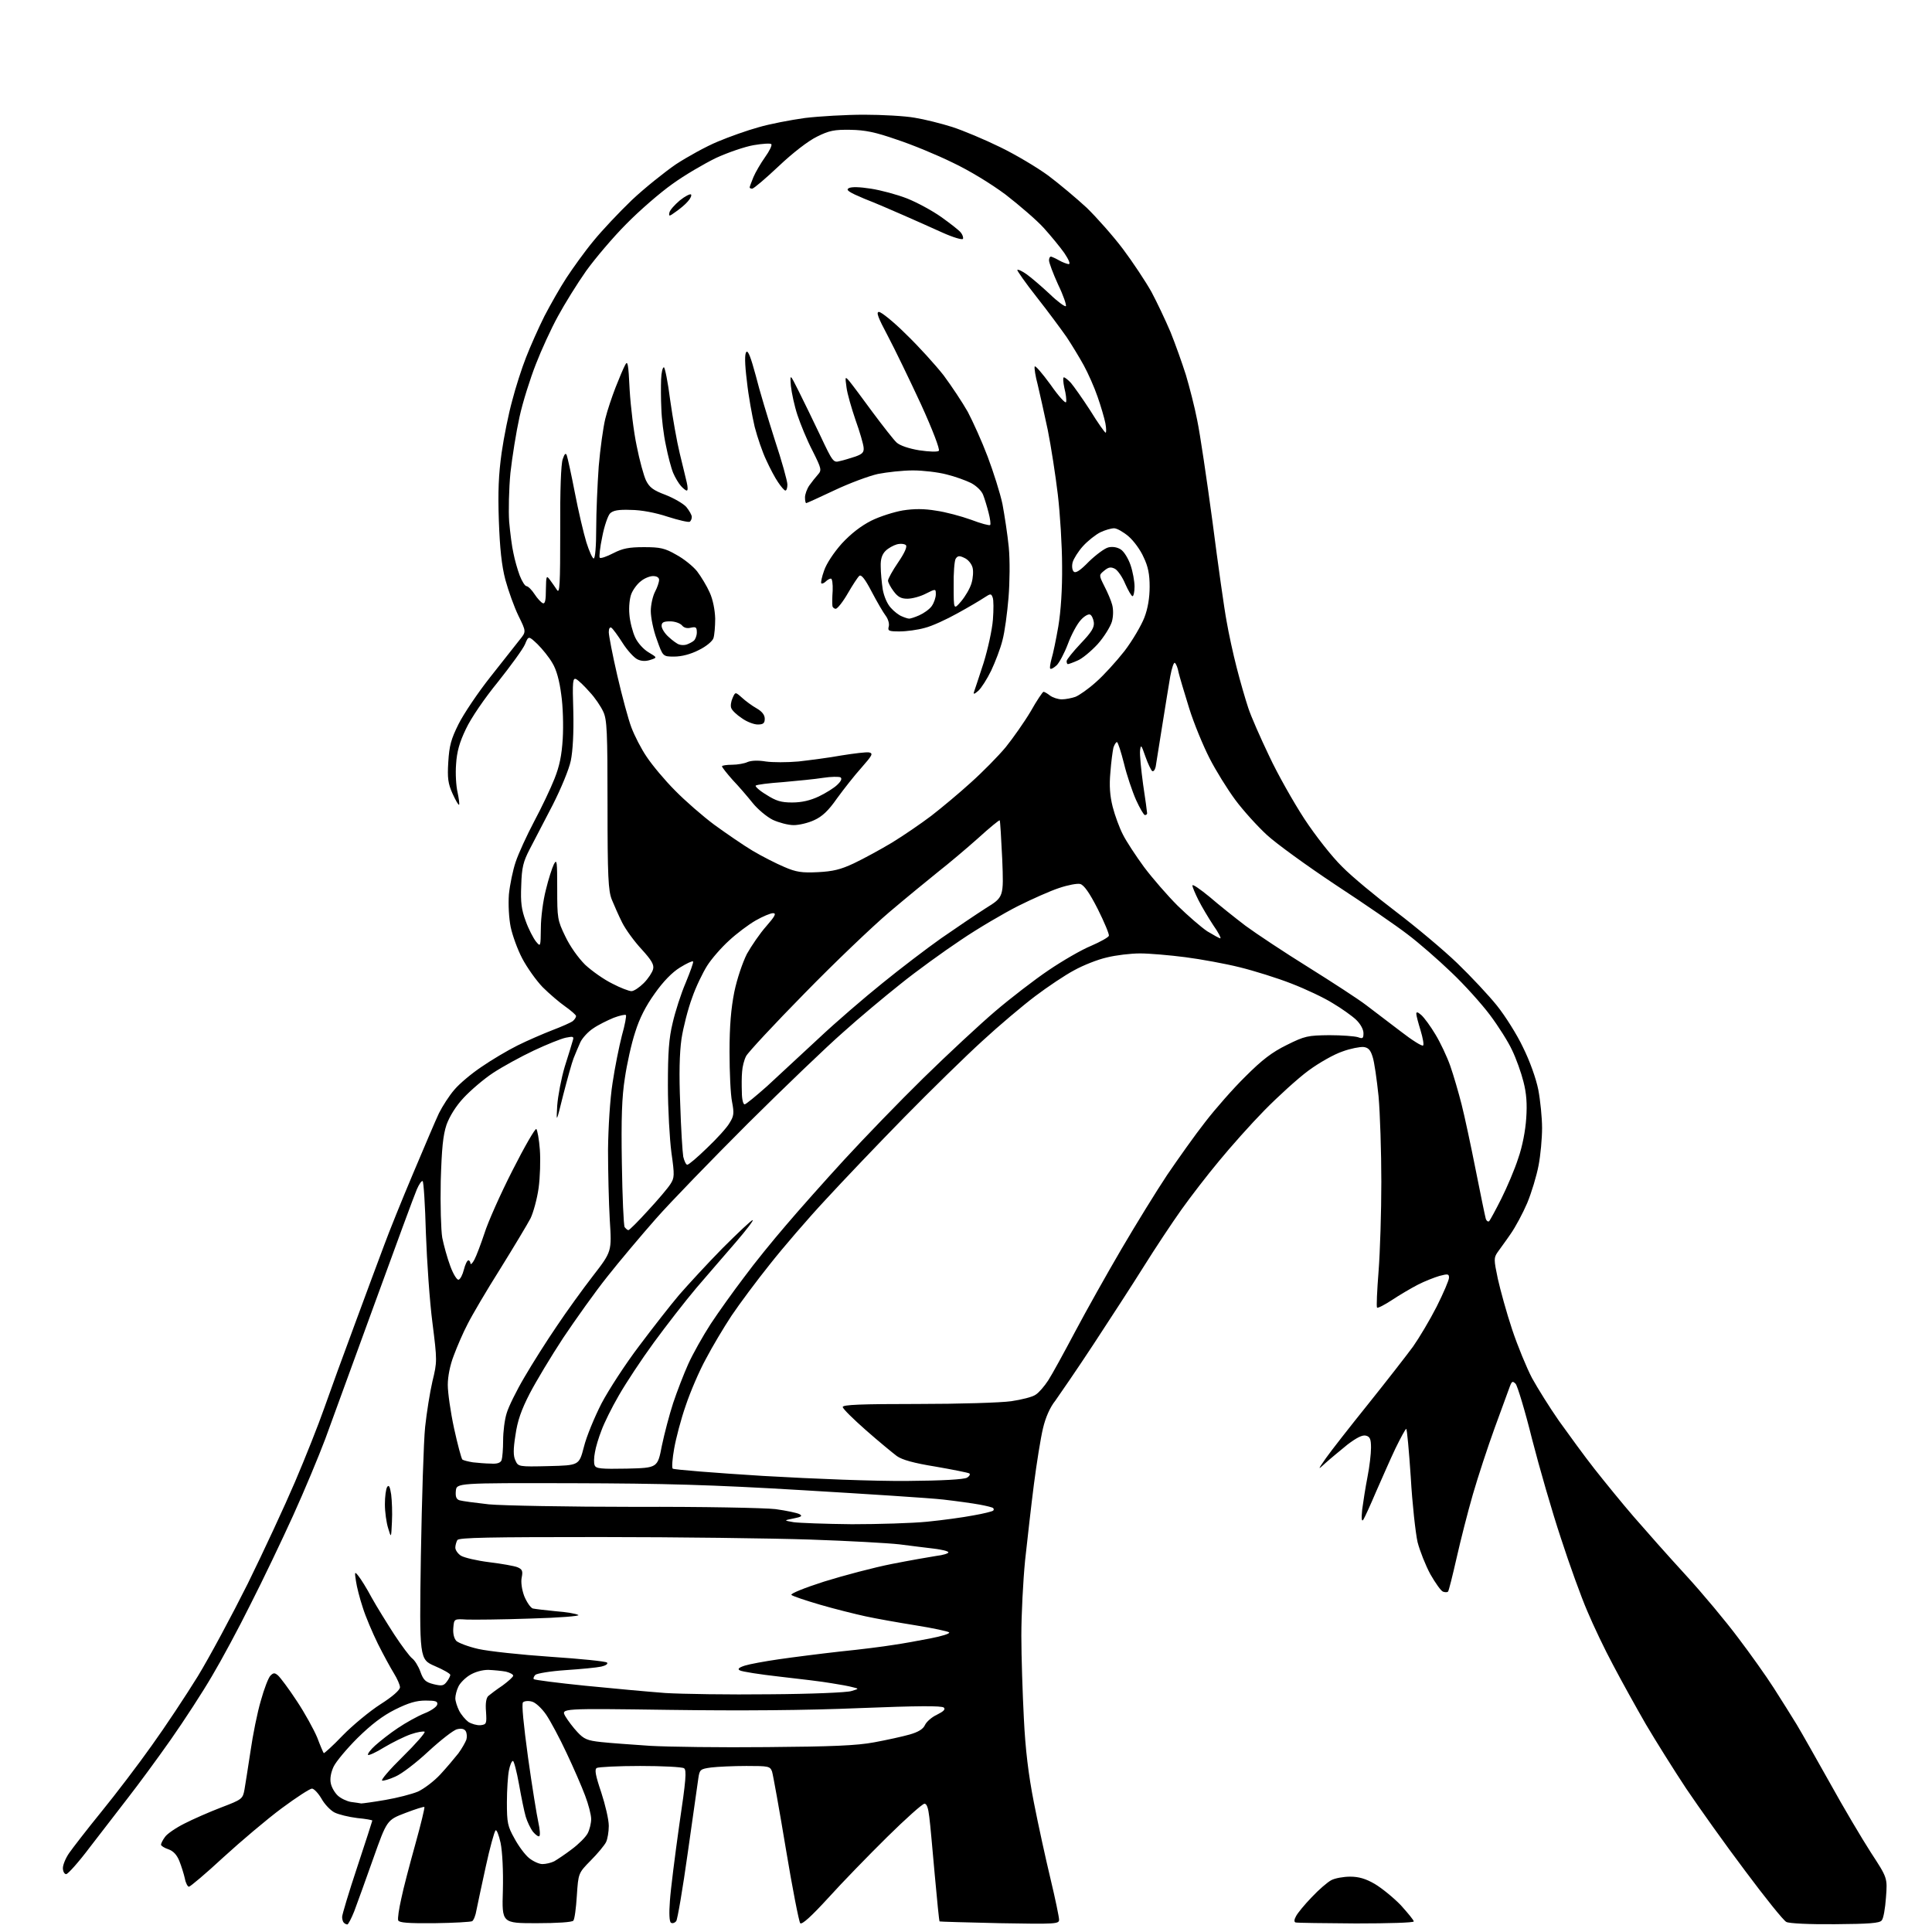 <?xml version="1.0" encoding="UTF-8" standalone="no"?>
<svg 
  version="1.1" 
  xmlns="http://www.w3.org/2000/svg" 
  xmlns:xlink="http://www.w3.org/1999/xlink" 
  xmlns:svg="http://www.w3.org/2000/svg"
  xmlns:rdf="http://www.w3.org/1999/02/22-rdf-syntax-ns#"
  xmlns:cc="http://creativecommons.org/ns#"
  xmlns:dc="http://purl.org/dc/elements/1.1/"
  viewBox="0 0 768 768"
  width="768"
  height="768"
>
<style>svg {background-color: white; }</style>"
<path stroke="none" fill="black" fill-rule="evenodd" d="M138.1,765.0C137.7,765.0 137.0,764.7 136.7,764.3C136.3,764.0 136.0,762.9 136.0,762.0C136.0,761.1 138.7,752.1 142.0,742.2C145.3,732.2 148.0,723.9 148.0,723.7C148.0,723.5 145.3,723.0 142.0,722.7C138.7,722.3 134.6,721.3 133.0,720.5C131.4,719.7 129.0,717.2 127.8,715.0C126.5,712.8 124.8,711.0 124.0,711.0C123.2,711.0 117.8,714.5 112.0,718.8C106.2,723.1 95.8,731.9 88.8,738.3C81.8,744.8 75.6,750.0 75.1,750.0C74.6,750.0 73.8,748.5 73.5,746.8C73.1,745.0 72.1,741.8 71.3,739.8C70.3,737.3 68.9,735.8 66.9,735.1C65.3,734.6 64.0,733.7 64.0,733.3C64.0,732.8 64.7,731.4 65.6,730.2C66.4,729.0 69.9,726.6 73.3,724.9C76.6,723.2 83.2,720.3 87.9,718.5C96.3,715.3 96.5,715.1 97.2,711.3C97.6,709.2 98.6,702.3 99.6,696.0C100.5,689.7 102.3,680.7 103.7,676.0C105.0,671.3 106.7,666.9 107.5,666.1C108.7,664.9 109.2,664.9 110.5,666.0C111.4,666.8 114.8,671.3 118.0,676.2C121.2,681.0 124.8,687.6 126.1,690.7C127.3,693.9 128.5,696.7 128.7,696.9C128.8,697.1 132.3,694.0 136.2,689.9C140.2,685.8 147.0,680.2 151.2,677.5C156.1,674.4 159.0,671.8 159.0,670.7C159.0,669.8 157.9,667.3 156.6,665.2C155.3,663.1 152.4,657.8 150.2,653.4C148.1,649.1 145.3,642.6 144.2,639.0C143.0,635.4 141.8,630.7 141.5,628.5C140.9,624.7 141.0,624.6 142.5,626.5C143.4,627.6 145.8,631.4 147.7,635.0C149.7,638.6 153.8,645.2 156.7,649.7C159.7,654.3 162.9,658.5 163.8,659.2C164.8,659.9 166.3,662.3 167.1,664.5C168.3,667.9 169.2,668.7 172.4,669.5C175.7,670.3 176.4,670.1 177.6,668.5C178.4,667.5 179.0,666.2 179.0,665.8C179.0,665.3 176.2,663.7 172.9,662.3C166.7,659.6 166.7,659.6 167.3,618.6C167.7,596.0 168.4,572.9 169.0,567.2C169.6,561.6 170.9,553.4 171.9,549.1C173.8,541.3 173.8,540.9 171.9,525.8C170.8,517.4 169.7,501.4 169.3,490.2C169.0,479.1 168.4,469.7 168.0,469.5C167.6,469.3 166.6,470.7 165.7,472.8C164.8,474.8 157.3,495.2 149.0,518.0C140.7,540.8 131.8,565.1 129.3,572.0C126.7,578.9 121.0,592.6 116.5,602.5C112.0,612.4 104.4,628.3 99.6,637.7C94.9,647.2 88.0,660.0 84.3,666.2C80.7,672.4 73.3,683.8 67.9,691.5C62.5,699.2 54.9,709.5 51.0,714.5C47.2,719.5 40.3,728.3 35.8,734.2C31.3,740.2 27.0,745.0 26.3,745.0C25.6,745.0 25.0,743.9 25.0,742.6C25.0,741.3 26.1,738.6 27.5,736.6C28.9,734.6 34.6,727.2 40.3,720.2C46.0,713.2 55.0,701.4 60.3,693.9C65.7,686.4 73.9,674.0 78.6,666.4C83.3,658.7 92.2,642.1 98.5,629.5C104.7,616.9 113.2,598.6 117.3,589.0C121.4,579.4 126.6,566.3 128.8,560.0C131.0,553.7 136.5,538.6 141.0,526.5C145.5,514.4 150.7,500.2 152.7,495.0C154.6,489.8 159.8,476.9 164.2,466.5C168.6,456.1 173.2,445.2 174.5,442.5C175.9,439.7 178.6,435.5 180.6,433.2C182.6,430.8 187.5,426.7 191.4,424.1C195.3,421.4 201.7,417.6 205.7,415.6C209.7,413.6 216.0,410.9 219.6,409.5C223.3,408.1 226.9,406.5 227.7,405.9C228.4,405.3 229.0,404.4 229.0,403.9C229.0,403.5 227.1,401.8 224.7,400.1C222.4,398.5 218.3,395.0 215.7,392.4C213.1,389.7 209.5,384.6 207.6,381.0C205.7,377.4 203.7,371.8 203.0,368.5C202.3,365.0 202.0,359.6 202.3,355.5C202.7,351.6 203.9,345.8 205.0,342.6C206.1,339.3 209.4,332.1 212.3,326.6C215.3,321.0 218.9,313.4 220.4,309.6C222.4,304.6 223.3,300.3 223.7,293.6C224.0,288.6 223.8,280.7 223.1,276.1C222.4,270.6 221.2,266.2 219.6,263.6C218.3,261.3 215.6,258.0 213.7,256.1C210.1,252.7 210.1,252.7 208.7,256.1C207.9,258.0 203.0,264.7 198.0,271.0C192.6,277.6 187.2,285.5 185.2,289.8C182.6,295.2 181.6,298.9 181.3,303.8C181.0,307.5 181.3,312.5 181.9,315.0C182.4,317.4 182.7,319.6 182.5,319.9C182.2,320.1 181.1,318.1 179.9,315.5C178.1,311.5 177.8,309.3 178.2,302.9C178.6,296.4 179.3,293.8 182.3,287.8C184.3,283.8 190.0,275.3 195.0,269.0C200.0,262.7 205.2,256.1 206.6,254.3C209.2,251.1 209.2,251.1 206.1,244.8C204.4,241.3 202.1,234.9 200.9,230.5C199.4,224.8 198.7,218.0 198.3,207.0C197.9,195.4 198.2,188.6 199.4,180.0C200.3,173.7 202.2,164.3 203.6,159.3C204.9,154.2 207.4,146.4 209.1,142.1C210.8,137.7 214.1,130.3 216.4,125.7C218.8,121.1 222.7,114.2 225.2,110.4C227.7,106.6 232.4,100.0 235.9,95.8C239.3,91.6 246.2,84.3 251.2,79.5C256.3,74.7 264.2,68.4 268.7,65.3C273.3,62.3 280.7,58.2 285.3,56.3C289.8,54.4 297.1,51.8 301.5,50.6C305.9,49.3 314.2,47.7 320.0,46.9C325.8,46.2 336.4,45.6 343.5,45.6C350.6,45.6 359.7,46.1 363.6,46.8C367.4,47.4 374.2,49.1 378.6,50.5C382.9,51.9 391.5,55.5 397.6,58.5C403.6,61.4 412.2,66.5 416.7,69.8C421.1,73.1 428.0,78.9 432.0,82.6C435.9,86.4 442.4,93.7 446.4,99.0C450.3,104.2 455.4,111.9 457.7,116.0C459.9,120.1 463.3,127.3 465.3,132.0C467.2,136.7 469.9,144.3 471.4,149.0C472.8,153.7 474.9,161.8 475.9,167.0C477.0,172.2 479.7,190.4 482.0,207.5C484.2,224.6 486.7,242.3 487.6,247.0C488.4,251.7 490.2,260.0 491.6,265.4C493.0,270.9 495.1,278.1 496.2,281.4C497.3,284.8 501.1,293.4 504.5,300.5C507.8,307.6 514.2,318.9 518.5,325.5C522.9,332.2 529.5,340.6 533.5,344.5C537.3,348.4 547.0,356.4 554.9,362.4C562.8,368.4 573.8,377.6 579.3,382.9C584.8,388.2 591.9,395.8 595.1,399.8C598.3,403.8 603.0,411.2 605.4,416.3C608.1,421.7 610.6,428.7 611.5,433.2C612.3,437.4 613.0,444.3 613.0,448.4C613.0,452.5 612.4,459.2 611.6,463.3C610.8,467.5 608.8,474.1 607.1,478.2C605.4,482.2 602.4,487.8 600.5,490.5C598.6,493.3 596.2,496.5 595.3,497.8C593.8,500.0 593.8,500.7 595.4,508.3C596.4,512.8 598.9,521.9 601.1,528.5C603.3,535.1 606.9,543.8 609.0,547.8C611.2,551.8 616.0,559.5 619.7,564.8C623.5,570.1 629.8,578.8 633.9,584.0C638.0,589.2 645.0,597.8 649.5,603.0C654.0,608.2 663.2,618.6 670.0,626.0C676.8,633.4 686.2,644.7 690.9,651.0C695.7,657.3 702.1,666.3 705.1,671.0C708.1,675.7 712.2,682.2 714.2,685.5C716.2,688.8 722.1,699.3 727.5,708.9C732.8,718.5 740.1,730.8 743.7,736.4C750.3,746.5 750.3,746.5 749.7,754.3C749.4,758.6 748.7,762.7 748.0,763.4C747.2,764.5 742.9,764.8 729.4,764.9C719.4,765.0 711.1,764.6 710.1,764.0C709.0,763.5 701.7,754.4 693.8,743.8C685.8,733.2 675.3,718.4 670.3,711.0C665.4,703.6 658.2,692.1 654.3,685.5C650.5,678.9 644.6,668.3 641.3,662.0C637.9,655.7 633.3,646.0 631.0,640.5C628.6,635.0 623.9,622.0 620.5,611.5C617.0,601.0 611.9,583.3 609.0,572.0C606.2,560.7 603.2,550.9 602.5,550.1C601.3,548.9 601.0,549.0 600.2,551.1C599.7,552.4 597.0,559.8 594.2,567.5C591.4,575.2 587.5,587.1 585.5,594.0C583.5,600.9 580.6,612.3 579.0,619.4C577.4,626.4 575.9,632.5 575.6,632.7C575.3,633.0 574.4,633.0 573.6,632.7C572.8,632.4 570.6,629.3 568.6,625.8C566.7,622.3 564.4,616.5 563.5,613.0C562.7,609.4 561.4,597.8 560.8,587.2C560.1,576.7 559.3,568.0 559.0,568.0C558.7,568.0 556.8,571.5 554.7,575.8C552.7,580.0 549.3,587.8 547.0,593.0C544.8,598.2 542.5,603.2 542.0,604.0C541.3,605.1 541.1,603.9 541.5,600.0C541.9,597.0 542.8,591.2 543.6,587.1C544.4,583.1 545.0,577.9 545.0,575.5C545.0,572.1 544.6,571.1 543.0,570.7C541.6,570.3 539.3,571.5 535.7,574.2C532.9,576.5 529.0,579.7 527.1,581.4C523.7,584.5 523.7,584.5 527.1,579.6C529.0,576.9 536.5,567.3 543.9,558.1C551.2,549.0 559.2,538.7 561.7,535.3C564.1,531.9 568.4,524.7 571.1,519.4C573.8,514.0 576.0,508.9 576.0,507.9C576.0,506.4 575.6,506.3 572.2,507.2C570.2,507.8 566.3,509.3 563.6,510.7C560.9,512.1 556.3,514.8 553.3,516.8C550.4,518.7 547.7,520.1 547.4,519.8C547.1,519.5 547.4,513.0 548.0,505.4C548.6,497.7 549.1,481.8 549.1,469.8C549.1,457.9 548.6,442.6 548.0,435.8C547.3,429.1 546.3,421.9 545.6,420.0C544.8,417.4 543.9,416.4 542.0,416.2C540.6,416.1 536.8,416.8 533.6,418.0C530.3,419.1 524.3,422.5 520.1,425.6C515.9,428.7 508.1,435.8 502.6,441.4C497.2,446.9 489.1,456.0 484.6,461.5C480.0,467.0 473.3,475.7 469.6,480.9C465.9,486.1 459.2,496.2 454.7,503.4C450.2,510.6 441.1,524.6 434.6,534.5C428.1,544.4 421.2,554.4 419.5,556.8C417.4,559.4 415.6,563.5 414.6,567.8C413.7,571.5 412.1,581.5 411.0,590.0C409.9,598.5 408.4,612.1 407.5,620.2C406.7,628.3 406.0,641.8 406.0,650.2C406.0,658.6 406.5,673.4 407.0,683.1C407.6,695.4 408.8,705.4 411.0,716.6C412.7,725.3 415.7,739.0 417.6,746.9C419.5,754.8 421.0,762.1 421.0,763.1C421.0,764.8 419.9,764.9 397.4,764.5C384.3,764.2 373.6,763.9 373.5,763.8C373.3,763.6 372.5,755.4 371.6,745.5C370.7,735.6 369.8,725.1 369.4,722.2C369.0,718.7 368.4,717.0 367.5,717.0C366.7,717.0 360.0,723.0 352.7,730.2C345.3,737.5 334.7,748.4 329.2,754.5C322.6,761.7 318.8,765.2 318.1,764.5C317.6,763.9 315.0,750.7 312.4,735.0C309.8,719.3 307.3,705.5 306.9,704.2C306.1,702.1 305.5,702.0 296.7,702.0C291.5,702.0 285.2,702.3 282.7,702.6C278.4,703.2 278.1,703.4 277.6,706.9C277.3,708.9 275.4,722.2 273.4,736.5C271.4,750.8 269.3,763.1 268.8,763.7C268.2,764.4 267.3,764.7 266.7,764.3C266.1,763.9 265.9,760.7 266.3,755.6C266.6,751.1 268.3,737.7 270.0,725.6C272.7,707.5 273.0,703.6 271.9,702.9C271.1,702.4 263.3,702.0 254.5,702.0C245.7,702.0 237.9,702.4 237.2,702.8C236.3,703.4 236.7,705.7 239.0,712.5C240.6,717.4 242.0,723.3 242.0,725.8C242.0,728.2 241.5,731.1 240.9,732.3C240.3,733.5 237.6,736.8 234.8,739.6C229.9,744.6 229.9,744.6 229.3,753.6C229.0,758.5 228.4,763.0 227.9,763.5C227.4,764.1 221.6,764.5 213.3,764.5C199.5,764.5 199.5,764.5 199.9,751.5C200.1,743.7 199.7,736.1 199.0,732.6C198.3,729.4 197.4,727.2 197.0,727.6C196.5,728.1 194.7,734.6 193.1,742.0C191.5,749.4 189.8,757.2 189.4,759.3C189.1,761.3 188.3,763.3 187.7,763.7C187.2,764.0 180.4,764.4 172.8,764.5C162.2,764.6 158.7,764.3 158.3,763.4C158.0,762.7 158.6,758.8 159.5,754.8C160.3,750.8 162.9,741.0 165.1,733.1C167.3,725.2 168.9,718.6 168.7,718.3C168.5,718.1 165.0,719.2 161.1,720.7C153.8,723.5 153.8,723.5 148.3,739.0C145.3,747.5 141.9,756.9 140.8,759.8C139.7,762.6 138.4,765.0 138.1,765.0zM539.0,764.6C526.4,764.5 515.6,764.4 515.0,764.2C514.4,764.0 514.4,763.1 515.2,761.7C515.8,760.5 518.6,757.1 521.4,754.2C524.2,751.2 527.7,748.2 529.2,747.4C530.7,746.6 534.1,746.0 536.7,746.0C540.1,746.0 542.9,746.8 546.5,748.9C549.2,750.5 553.9,754.3 556.8,757.3C559.6,760.4 562.0,763.3 562.0,763.8C562.0,764.3 552.0,764.6 539.0,764.6zM215.6,741.0C217.0,741.0 219.1,740.5 220.3,739.9C221.5,739.2 224.7,737.1 227.3,735.1C230.0,733.1 232.8,730.3 233.6,728.8C234.4,727.3 235.0,724.7 235.0,723.1C235.0,721.4 233.9,717.2 232.6,713.8C231.3,710.3 228.0,702.7 225.2,696.8C222.5,691.0 218.8,684.1 217.1,681.6C215.3,679.0 212.8,676.7 211.4,676.4C210.0,676.0 208.4,676.2 207.9,676.7C207.3,677.3 208.1,685.4 209.9,698.6C211.5,710.1 213.4,721.7 214.0,724.4C214.6,727.1 214.8,729.5 214.4,729.9C214.1,730.2 213.0,729.5 211.9,728.2C210.9,726.9 209.6,724.2 209.0,722.2C208.4,720.2 207.2,714.3 206.3,709.2C205.4,704.2 204.3,700.0 203.9,700.0C203.4,700.0 202.7,701.7 202.3,703.8C201.9,705.8 201.5,711.5 201.5,716.5C201.5,724.6 201.8,726.0 204.5,730.8C206.1,733.8 208.7,737.3 210.3,738.6C211.9,739.9 214.3,741.0 215.6,741.0zM143.6,716.9C144.2,716.9 148.6,716.3 153.2,715.5C157.9,714.7 163.7,713.2 166.1,712.2C168.5,711.1 172.5,708.1 175.0,705.4C177.5,702.7 180.7,698.9 182.2,697.0C183.6,695.1 185.0,692.6 185.4,691.5C185.7,690.4 185.6,688.9 185.1,688.1C184.5,687.2 183.3,687.0 181.7,687.4C180.3,687.7 175.2,691.7 170.3,696.2C165.5,700.7 159.6,705.2 157.2,706.2C154.8,707.3 152.4,708.0 151.9,707.8C151.3,707.6 155.0,703.3 160.1,698.3C165.3,693.2 169.1,688.8 168.8,688.4C168.4,688.1 165.9,688.5 163.3,689.4C160.7,690.3 155.9,692.7 152.7,694.6C149.5,696.6 146.6,697.9 146.3,697.6C146.0,697.3 147.2,695.6 149.1,693.9C151.0,692.2 155.0,689.0 158.2,686.9C161.3,684.8 166.0,682.2 168.7,681.1C171.3,680.1 173.6,678.5 173.8,677.6C174.1,676.3 173.2,676.0 169.2,676.0C165.5,676.0 162.4,676.9 157.0,679.6C152.0,682.1 147.5,685.6 142.1,690.9C137.9,695.1 133.6,700.2 132.6,702.3C131.5,704.7 131.1,707.1 131.5,708.9C131.8,710.5 133.1,712.7 134.3,713.8C135.5,714.9 137.8,716.0 139.5,716.3C141.2,716.5 143.0,716.8 143.6,716.9zM305.0,694.5C330.7,694.3 340.6,693.9 347.5,692.6C352.4,691.7 358.8,690.3 361.6,689.5C365.1,688.5 367.0,687.3 367.7,685.7C368.3,684.4 370.5,682.5 372.5,681.6C375.1,680.3 375.9,679.5 375.2,678.8C374.4,678.0 364.4,678.1 341.7,679.0C320.3,679.9 294.6,680.1 266.1,679.7C223.0,679.1 223.0,679.1 224.7,682.2C225.7,683.9 227.9,686.8 229.5,688.5C232.1,691.3 233.4,691.9 239.0,692.5C242.6,692.9 251.3,693.5 258.5,694.0C265.6,694.4 286.6,694.7 305.0,694.5zM191.0,685.8C193.4,685.5 193.5,685.2 193.2,680.4C192.9,677.0 193.3,674.8 194.2,674.1C194.9,673.5 197.4,671.6 199.8,670.0C202.1,668.3 204.0,666.6 204.0,666.1C204.0,665.6 202.7,664.9 201.1,664.5C199.5,664.2 196.4,663.9 194.1,663.8C191.7,663.8 188.8,664.6 186.7,665.9C184.9,667.0 182.8,669.1 182.2,670.5C181.5,671.9 181.0,674.0 181.0,675.1C181.0,676.2 181.7,678.4 182.5,680.0C183.3,681.6 185.0,683.6 186.2,684.5C187.5,685.3 189.6,685.9 191.0,685.8zM306.0,673.5C322.2,673.4 336.9,672.8 338.5,672.2C341.5,671.3 341.5,671.3 339.0,670.7C337.6,670.3 333.8,669.6 330.5,669.1C327.2,668.5 318.0,667.4 310.0,666.5C302.0,665.6 294.9,664.5 294.1,664.0C293.1,663.5 293.6,662.9 296.1,662.1C298.0,661.5 304.0,660.4 309.5,659.6C315.0,658.8 326.0,657.4 334.0,656.5C342.0,655.7 351.4,654.5 355.0,653.9C358.6,653.4 365.2,652.2 369.8,651.3C374.4,650.4 377.7,649.4 377.3,648.9C376.9,648.5 370.9,647.2 364.0,646.1C357.1,645.0 348.1,643.4 344.0,642.5C339.9,641.6 331.8,639.6 326.0,637.9C320.2,636.2 315.1,634.5 314.6,634.0C314.1,633.5 319.8,631.2 327.6,628.7C335.3,626.3 347.4,623.1 354.5,621.7C361.6,620.3 369.6,618.9 372.2,618.5C374.9,618.2 377.0,617.5 377.0,617.1C377.0,616.6 374.4,616.0 371.2,615.6C368.1,615.2 361.9,614.5 357.5,613.9C353.1,613.4 337.1,612.5 322.0,612.0C306.9,611.5 269.3,611.0 238.6,611.0C194.4,611.0 182.5,611.2 181.8,612.2C181.4,612.9 181.0,614.3 181.0,615.2C181.0,616.2 182.0,617.6 183.2,618.4C184.5,619.2 189.6,620.4 194.5,621.0C199.4,621.6 204.5,622.5 205.7,623.0C207.6,623.8 207.9,624.5 207.4,627.0C207.0,628.8 207.4,631.8 208.4,634.5C209.4,636.9 210.9,639.1 211.8,639.4C212.7,639.6 216.9,640.1 221.0,640.5C225.2,640.8 229.2,641.5 229.9,642.0C230.7,642.4 222.2,643.1 210.9,643.4C199.7,643.8 188.2,643.9 185.5,643.8C180.5,643.5 180.5,643.5 180.2,647.1C180.0,649.4 180.5,651.3 181.4,652.3C182.3,653.1 186.2,654.6 190.2,655.5C194.2,656.4 207.1,657.8 218.9,658.6C230.8,659.4 240.8,660.4 241.3,660.9C241.8,661.4 240.8,662.1 239.0,662.5C237.2,662.9 230.9,663.5 224.9,663.9C218.9,664.3 213.4,665.2 212.8,665.8C212.2,666.4 211.9,667.2 212.2,667.5C212.5,667.8 221.7,669.0 232.6,670.1C243.6,671.2 257.9,672.5 264.5,673.0C271.1,673.4 289.8,673.7 306.0,673.5zM155.8,605.0C155.5,611.5 155.5,611.5 154.3,607.5C153.6,605.3 153.0,601.0 153.0,598.0C153.0,595.0 153.4,591.9 153.9,591.1C154.6,590.1 155.0,590.9 155.5,594.1C155.8,596.5 156.0,601.4 155.8,605.0zM338.6,605.9C349.1,605.9 362.6,605.5 368.6,604.9C374.6,604.3 382.8,603.2 386.9,602.4C391.0,601.7 394.5,600.8 394.8,600.5C395.1,600.2 395.1,599.8 394.8,599.5C394.6,599.2 392.1,598.6 389.4,598.1C386.7,597.6 380.2,596.7 375.0,596.1C369.8,595.5 344.8,593.9 319.5,592.4C282.7,590.2 264.3,589.7 227.5,589.6C181.5,589.5 181.5,589.5 181.2,592.7C181.0,595.0 181.4,596.0 182.7,596.4C183.7,596.7 188.9,597.4 194.3,598.0C199.7,598.5 225.8,599.0 252.3,599.0C279.5,598.9 303.9,599.4 308.3,599.9C312.6,600.5 316.9,601.4 317.8,601.9C319.1,602.6 318.6,603.0 315.5,603.6C311.5,604.4 311.5,604.4 315.5,605.1C317.7,605.4 328.1,605.8 338.6,605.9zM360.5,588.7C374.6,588.6 383.2,588.1 384.4,587.4C385.4,586.8 385.8,586.0 385.3,585.7C384.8,585.4 378.8,584.2 371.9,583.0C363.2,581.6 358.6,580.3 356.5,578.8C354.9,577.6 349.3,573.0 344.3,568.6C339.2,564.1 335.0,560.0 335.0,559.3C335.0,558.4 342.1,558.1 364.8,558.1C381.1,558.1 397.9,557.6 402.0,557.0C406.1,556.4 410.5,555.3 411.7,554.4C413.0,553.6 415.2,551.0 416.7,548.7C418.2,546.4 422.9,537.8 427.3,529.5C431.7,521.2 440.0,506.4 445.8,496.5C451.6,486.6 459.8,473.3 464.0,467.0C468.3,460.7 475.0,451.2 479.1,446.0C483.1,440.8 490.3,432.6 495.1,427.9C501.7,421.3 505.6,418.3 511.5,415.4C518.7,411.8 519.9,411.6 528.4,411.5C533.4,411.5 538.5,411.9 539.8,412.3C541.7,413.0 542.0,412.8 542.0,410.7C542.0,409.2 540.8,407.0 539.0,405.3C537.4,403.8 533.2,400.8 529.8,398.8C526.5,396.7 519.1,393.2 513.4,391.0C507.8,388.8 498.5,385.9 492.8,384.5C487.2,383.1 477.4,381.3 471.2,380.5C465.0,379.7 456.9,379.0 453.2,379.0C449.5,379.0 443.6,379.7 440.0,380.6C436.4,381.4 430.6,383.7 427.0,385.7C423.4,387.6 416.4,392.3 411.5,396.0C406.6,399.7 397.1,407.7 390.5,413.8C383.9,419.8 369.9,433.5 359.5,444.1C349.0,454.8 334.9,469.6 328.1,477.0C321.2,484.4 311.3,495.9 306.1,502.5C300.8,509.1 293.9,518.4 290.8,523.0C287.7,527.7 283.1,535.4 280.6,540.2C278.0,544.9 274.4,553.3 272.6,558.7C270.7,564.1 268.7,571.8 268.0,575.8C267.3,579.7 267.0,583.3 267.4,583.8C267.8,584.2 284.0,585.5 303.3,586.7C324.1,587.9 347.5,588.8 360.5,588.7zM249.2,583.8C261.4,583.5 261.4,583.5 263.1,574.7C264.1,569.9 266.1,562.3 267.6,557.7C269.1,553.2 271.8,546.2 273.6,542.2C275.4,538.2 279.4,531.1 282.5,526.3C285.6,521.6 291.6,513.2 295.8,507.7C299.9,502.1 307.4,492.9 312.4,487.1C317.4,481.2 327.8,469.5 335.6,461.0C343.4,452.5 357.6,437.8 367.1,428.5C376.7,419.1 389.5,407.2 395.6,402.0C401.7,396.8 411.3,389.4 416.8,385.7C422.4,381.9 430.0,377.5 433.7,376.0C437.4,374.4 440.6,372.6 440.8,372.0C441.0,371.4 439.0,366.6 436.4,361.4C433.1,354.9 430.9,351.8 429.4,351.4C428.3,351.1 424.5,351.8 421.0,353.0C417.6,354.1 410.2,357.4 404.6,360.2C399.1,363.0 388.8,369.0 381.9,373.7C375.0,378.3 364.2,386.1 357.9,391.2C351.6,396.2 341.3,404.8 335.1,410.4C328.8,415.9 311.8,432.2 297.4,446.5C283.1,460.8 266.5,477.9 260.7,484.5C254.9,491.1 246.2,501.4 241.4,507.5C236.6,513.5 228.8,524.5 223.9,531.8C219.1,539.1 213.1,549.1 210.6,553.9C207.2,560.5 205.7,564.8 204.9,570.5C204.0,576.1 204.0,578.8 204.9,580.6C206.0,583.0 206.1,583.1 218.1,582.8C230.2,582.5 230.2,582.5 232.1,575.2C233.1,571.1 236.3,563.4 239.1,557.9C242.0,552.4 248.7,542.1 254.1,535.0C259.5,527.8 266.6,518.7 270.0,514.7C273.4,510.8 281.1,502.4 287.2,496.2C293.3,490.1 298.7,485.0 299.2,485.0C299.7,485.0 296.7,488.9 292.5,493.8C288.3,498.6 281.3,506.8 276.8,512.0C272.4,517.2 264.8,527.0 259.9,533.7C255.0,540.4 248.8,549.8 246.0,554.7C243.2,559.5 240.1,565.8 239.1,568.6C238.0,571.4 236.8,575.3 236.5,577.3C236.1,579.3 236.0,581.7 236.4,582.5C236.9,583.8 238.9,584.0 249.2,583.8zM195.1,581.8C197.6,582.0 199.0,581.5 199.4,580.4C199.7,579.5 200.0,576.0 200.0,572.6C200.0,569.1 200.6,564.3 201.4,561.8C202.1,559.3 205.3,552.8 208.5,547.4C211.7,541.9 217.4,532.9 221.3,527.2C225.1,521.5 231.6,512.5 235.7,507.2C243.2,497.5 243.2,497.5 242.4,485.0C242.0,478.1 241.7,465.5 241.7,457.0C241.8,448.2 242.5,436.8 243.5,430.5C244.4,424.4 246.1,416.0 247.2,411.7C248.4,407.5 249.1,403.7 248.8,403.5C248.5,403.2 246.3,403.7 243.9,404.6C241.5,405.6 237.8,407.4 235.8,408.8C233.8,410.1 231.5,412.6 230.7,414.3C229.9,416.1 228.7,418.9 228.0,420.7C227.3,422.5 225.5,429.0 223.9,435.2C221.1,446.5 221.1,446.5 221.5,439.5C221.8,435.6 223.1,428.7 224.5,424.0C226.0,419.3 227.4,414.7 227.7,413.6C228.2,412.0 227.9,411.9 224.9,412.5C223.0,412.9 217.3,415.2 212.2,417.6C207.1,420.0 199.8,424.0 196.0,426.5C192.2,429.0 187.0,433.5 184.3,436.4C181.2,439.7 178.7,443.8 177.5,447.1C176.1,451.3 175.6,456.4 175.2,469.5C175.0,478.9 175.3,489.0 175.8,492.0C176.4,495.0 177.8,500.1 179.0,503.3C180.2,506.6 181.7,508.9 182.3,508.7C183.0,508.5 183.9,506.7 184.4,504.7C184.9,502.7 185.7,501.0 186.2,501.0C186.6,501.0 187.0,501.6 187.0,502.2C187.1,502.9 187.8,502.2 188.6,500.7C189.4,499.2 191.2,494.4 192.6,490.2C193.9,486.0 198.9,474.7 203.7,465.3C208.5,455.8 212.8,448.4 213.2,448.8C213.6,449.2 214.3,452.9 214.6,457.0C214.9,461.1 214.7,468.0 214.1,472.3C213.5,476.6 212.0,482.0 210.9,484.3C209.7,486.6 204.3,495.6 198.9,504.3C193.4,513.0 187.6,522.9 185.9,526.3C184.1,529.7 181.7,535.3 180.4,538.8C178.9,542.6 178.0,547.2 178.0,550.5C178.0,553.6 179.1,561.3 180.5,567.8C181.9,574.2 183.4,579.8 183.8,580.2C184.2,580.5 186.1,581.0 188.0,581.3C189.9,581.5 193.1,581.8 195.1,581.8zM249.8,489.0C250.2,489.0 253.7,485.5 257.6,481.2C261.5,477.0 265.5,472.3 266.5,470.7C268.1,468.2 268.2,467.3 266.9,458.2C266.2,452.9 265.5,440.9 265.5,431.5C265.5,418.4 265.9,412.7 267.4,406.6C268.4,402.2 270.7,395.0 272.6,390.6C274.4,386.2 275.8,382.4 275.5,382.2C275.2,381.9 272.9,383.0 270.3,384.6C267.2,386.5 263.6,390.2 260.3,394.9C256.7,399.9 254.2,404.8 252.5,410.3C251.0,414.8 249.2,423.0 248.4,428.5C247.2,436.0 246.9,444.5 247.2,462.5C247.4,475.7 247.9,487.1 248.3,487.8C248.8,488.4 249.4,489.0 249.8,489.0zM592.0,485.4C592.4,484.9 594.6,480.9 596.8,476.5C599.0,472.1 602.1,464.9 603.5,460.5C605.2,455.7 606.4,449.3 606.7,444.5C607.1,438.9 606.8,434.6 605.6,430.0C604.7,426.4 602.7,420.8 601.1,417.5C599.6,414.2 595.6,407.9 592.3,403.5C589.0,399.1 582.1,391.4 576.9,386.5C571.7,381.5 563.9,374.7 559.5,371.4C555.1,368.0 542.3,359.2 531.0,351.8C519.7,344.3 507.4,335.4 503.6,331.9C499.8,328.4 494.1,322.1 491.0,317.9C487.9,313.7 483.3,306.3 480.8,301.4C478.3,296.5 474.6,287.6 472.7,281.5C470.8,275.4 468.9,269.0 468.5,267.3C468.2,265.5 467.5,263.8 467.0,263.5C466.6,263.2 465.8,265.6 465.2,268.8C464.7,271.9 463.2,280.8 462.0,288.5C460.8,296.2 459.6,303.5 459.4,304.8C459.1,306.1 458.5,306.8 458.0,306.5C457.6,306.2 456.3,303.6 455.3,300.7C453.7,296.1 453.5,295.8 453.2,298.3C453.0,299.8 453.6,305.9 454.4,311.8C455.3,317.7 456.0,322.9 456.0,323.3C456.0,323.7 455.6,324.0 455.1,324.0C454.7,324.0 453.1,321.3 451.6,318.0C450.1,314.6 447.9,308.1 446.8,303.5C445.6,298.8 444.4,295.0 444.0,295.0C443.6,295.0 443.0,296.0 442.6,297.2C442.3,298.5 441.7,302.9 441.4,307.0C440.9,312.3 441.2,316.3 442.3,320.7C443.2,324.2 445.0,329.1 446.4,331.8C447.7,334.4 451.5,340.2 454.8,344.7C458.1,349.1 464.1,356.0 468.1,360.0C472.2,364.0 477.5,368.6 479.9,370.2C482.4,371.7 484.7,373.0 485.1,373.0C485.5,373.0 484.3,370.6 482.3,367.8C480.4,364.9 477.7,360.4 476.4,357.8C475.1,355.2 474.0,352.6 474.0,352.0C474.0,351.3 477.0,353.4 480.8,356.5C484.5,359.7 490.9,364.8 495.1,368.0C499.3,371.1 510.6,378.6 520.1,384.5C529.7,390.5 540.0,397.2 543.0,399.5C546.0,401.8 552.2,406.5 556.8,410.0C561.3,413.5 565.3,416.0 565.7,415.6C566.1,415.3 565.6,412.6 564.7,409.6C563.8,406.7 563.0,403.7 563.0,403.0C563.0,402.1 563.6,402.3 565.0,403.5C566.2,404.6 568.7,408.0 570.6,411.2C572.5,414.3 575.2,420.0 576.5,423.7C577.8,427.4 579.8,434.3 581.0,439.0C582.2,443.7 584.7,455.4 586.6,465.0C588.5,474.6 590.3,483.3 590.6,484.4C590.9,485.4 591.6,485.8 592.0,485.4zM273.2,463.0C273.8,463.0 277.3,460.0 281.1,456.3C285.0,452.6 289.0,448.2 290.0,446.4C291.7,443.7 291.9,442.6 291.0,438.0C290.4,435.1 290.0,426.2 290.0,418.1C290.0,407.7 290.6,400.9 291.9,394.3C293.0,389.0 295.2,382.6 296.9,379.2C298.7,376.0 302.1,371.0 304.6,368.2C308.1,364.2 308.7,363.0 307.3,363.0C306.3,363.0 303.2,364.3 300.4,365.9C297.6,367.5 292.8,371.1 289.8,373.9C286.7,376.7 282.8,381.2 281.1,383.9C279.4,386.6 276.6,392.3 275.1,396.7C273.5,401.0 271.6,408.4 270.9,413.0C270.1,418.7 269.9,427.0 270.4,438.9C270.7,448.6 271.3,458.0 271.6,459.8C272.0,461.5 272.7,463.0 273.2,463.0zM296.0,439.0C296.5,439.0 300.5,435.7 304.9,431.8C309.2,427.8 318.5,419.2 325.4,412.8C332.3,406.3 343.7,396.5 350.8,390.8C357.8,385.1 368.3,377.1 374.1,373.0C380.0,368.9 388.0,363.5 391.9,361.0C399.0,356.6 399.0,356.6 398.4,341.5C398.0,333.3 397.6,326.3 397.4,326.1C397.2,325.9 393.3,329.1 388.8,333.2C384.2,337.3 377.1,343.3 373.0,346.5C368.9,349.8 360.1,357.0 353.5,362.6C346.9,368.2 331.7,382.7 319.8,394.9C307.8,407.1 297.4,418.3 296.6,419.8C295.8,421.3 295.1,424.1 295.0,426.0C294.8,427.9 294.8,431.6 294.9,434.2C294.9,436.9 295.4,439.0 296.0,439.0zM251.0,394.0C252.0,394.0 254.2,392.5 255.9,390.8C257.7,389.0 259.3,386.5 259.6,385.3C260.1,383.5 259.0,381.7 255.1,377.4C252.2,374.3 248.7,369.5 247.3,366.7C245.9,363.9 244.1,359.8 243.2,357.6C241.8,354.1 241.5,348.5 241.5,320.0C241.5,291.0 241.3,286.0 239.8,282.9C238.9,280.9 236.5,277.3 234.4,275.1C232.4,272.8 230.0,270.5 229.1,270.0C227.7,269.3 227.5,270.6 227.9,282.8C228.1,291.4 227.7,298.5 226.9,302.4C226.2,305.8 223.0,313.5 219.7,320.0C216.4,326.3 212.3,334.2 210.6,337.5C208.0,342.5 207.4,344.8 207.2,352.0C206.9,358.8 207.3,361.6 209.0,366.2C210.1,369.3 212.0,372.9 213.0,374.2C214.9,376.5 214.9,376.5 215.0,368.9C215.0,364.7 215.9,357.9 217.0,353.7C218.0,349.5 219.5,344.9 220.2,343.5C221.4,341.3 221.5,342.5 221.5,353.3C221.5,365.0 221.6,365.8 224.7,372.2C226.6,376.2 229.8,380.7 232.6,383.5C235.3,386.0 240.1,389.4 243.4,391.0C246.6,392.7 250.1,394.0 251.0,394.0zM325.1,346.7C331.0,346.4 334.1,345.7 339.4,343.2C343.2,341.4 350.0,337.7 354.5,335.0C359.1,332.2 366.1,327.4 370.2,324.3C374.2,321.2 381.3,315.3 385.9,311.1C390.6,306.9 396.8,300.6 399.8,297.0C402.7,293.4 407.2,287.0 409.7,282.8C412.1,278.5 414.5,275.0 414.8,275.0C415.2,275.0 416.4,275.7 417.4,276.5C418.5,277.3 420.6,278.0 422.1,278.0C423.6,278.0 426.1,277.5 427.5,277.0C429.0,276.4 432.6,273.9 435.6,271.2C438.6,268.6 443.7,263.0 447.0,258.8C450.2,254.6 453.7,248.6 454.9,245.5C456.3,241.9 457.0,237.6 457.0,233.2C457.0,228.3 456.4,225.2 454.6,221.5C453.4,218.7 450.7,215.0 448.6,213.2C446.6,211.5 444.0,210.0 442.9,210.0C441.7,210.0 439.3,210.7 437.4,211.6C435.6,212.5 432.5,214.9 430.5,217.1C428.6,219.2 426.8,222.1 426.4,223.5C426.0,225.0 426.2,226.6 426.8,227.2C427.6,228.0 429.4,226.8 432.9,223.2C435.7,220.5 439.2,217.9 440.6,217.6C442.2,217.2 444.1,217.5 445.5,218.4C446.8,219.2 448.5,222.0 449.4,224.6C450.3,227.2 451.0,231.1 451.0,233.2C451.0,235.3 450.6,237.0 450.2,237.0C449.8,237.0 448.5,234.8 447.3,232.1C446.2,229.4 444.3,226.7 443.2,226.1C441.6,225.3 440.7,225.4 439.0,226.8C436.8,228.6 436.8,228.6 439.0,233.0C440.3,235.5 441.7,238.8 442.1,240.4C442.6,242.2 442.6,244.9 442.0,247.1C441.4,249.1 438.9,253.2 436.3,256.1C433.7,258.9 430.1,261.9 428.3,262.6C426.5,263.4 424.8,264.0 424.5,264.0C424.2,264.0 424.0,263.5 424.0,262.8C424.0,262.2 426.5,259.1 429.6,255.8C433.9,251.3 435.1,249.4 434.8,247.3C434.6,245.9 433.9,244.5 433.3,244.3C432.6,244.0 430.9,245.0 429.6,246.5C428.2,248.0 425.9,252.2 424.5,256.0C423.1,259.7 421.0,263.6 420.0,264.5C418.9,265.5 417.8,266.1 417.5,265.8C417.2,265.6 417.5,263.8 418.0,261.9C418.6,260.0 419.8,254.2 420.7,249.0C421.7,243.0 422.3,234.1 422.2,225.0C422.2,217.0 421.4,204.2 420.5,196.6C419.6,189.0 417.8,177.4 416.5,170.9C415.1,164.3 413.3,156.3 412.5,152.9C411.6,149.6 411.1,146.3 411.3,145.7C411.5,145.1 414.3,148.4 417.6,152.9C420.8,157.5 423.6,160.6 423.8,159.8C424.0,159.0 423.7,156.5 423.1,154.2C422.6,151.9 422.5,150.0 422.9,150.0C423.3,150.0 424.6,151.0 425.7,152.2C426.8,153.5 430.3,158.4 433.4,163.2C436.4,168.1 439.2,172.0 439.5,172.0C439.8,172.0 439.8,170.3 439.4,168.2C439.0,166.2 437.6,161.4 436.3,157.7C435.0,153.9 432.5,148.3 430.8,145.2C429.1,142.1 426.0,137.0 424.0,134.0C421.9,131.0 416.6,123.8 412.1,118.1C407.6,112.4 404.2,107.5 404.4,107.3C404.7,107.0 406.4,107.8 408.2,109.1C410.0,110.4 414.1,113.9 417.3,116.9C420.4,119.9 423.3,122.0 423.7,121.7C424.0,121.3 422.7,117.4 420.6,113.1C418.6,108.7 417.0,104.4 417.0,103.5C417.0,102.7 417.3,102.0 417.8,102.0C418.2,102.1 419.6,102.7 421.0,103.5C422.4,104.3 424.1,104.9 424.8,105.0C425.6,105.0 424.9,103.3 423.1,100.6C421.4,98.2 417.7,93.7 414.9,90.6C412.1,87.5 405.2,81.6 399.8,77.4C393.9,73.0 385.2,67.7 378.6,64.6C372.5,61.6 362.6,57.5 356.5,55.5C347.9,52.5 343.9,51.7 338.0,51.6C331.7,51.5 329.6,51.9 324.8,54.3C321.3,56.0 315.2,60.7 309.5,66.1C304.3,71.0 299.6,75.0 299.0,75.0C298.5,75.0 298.0,74.8 298.0,74.5C298.0,74.2 298.7,72.4 299.5,70.4C300.3,68.5 302.4,64.9 304.1,62.5C305.9,60.0 307.0,57.7 306.6,57.3C306.3,56.9 303.1,57.1 299.6,57.7C296.1,58.3 289.4,60.6 284.6,62.8C279.9,65.1 272.0,69.7 267.2,73.2C262.4,76.6 254.2,83.7 249.0,89.0C243.8,94.2 236.6,102.7 233.0,107.7C229.4,112.8 224.4,120.9 221.8,125.7C219.1,130.6 215.2,139.1 213.0,144.8C210.8,150.4 207.8,159.8 206.5,165.8C205.2,171.7 203.6,181.7 202.9,188.0C202.3,194.3 202.1,203.1 202.4,207.4C202.8,211.8 203.5,217.4 204.1,219.9C204.6,222.5 205.7,226.4 206.6,228.8C207.5,231.1 208.7,233.0 209.3,233.0C210.0,233.1 211.4,234.5 212.5,236.2C213.6,237.9 215.1,239.5 215.8,239.8C216.7,240.1 217.0,238.5 217.0,234.3C217.1,228.9 217.2,228.6 218.6,230.5C219.4,231.6 220.7,233.4 221.4,234.5C222.5,236.2 222.7,232.5 222.7,211.0C222.6,194.9 223.0,184.4 223.7,182.5C224.4,180.4 224.9,179.9 225.3,181.0C225.6,181.8 227.1,188.5 228.5,195.8C229.9,203.1 232.0,212.0 233.1,215.6C234.2,219.1 235.5,222.0 236.0,222.0C236.6,222.0 237.0,217.1 237.0,210.1C237.0,203.6 237.5,192.5 238.0,185.4C238.6,178.3 239.8,169.8 240.6,166.5C241.4,163.2 243.3,157.6 244.7,154.0C246.1,150.4 247.8,146.4 248.5,145.1C249.5,143.1 249.8,144.5 250.3,155.0C250.7,161.7 251.9,171.7 253.1,177.3C254.2,182.9 255.9,189.1 256.8,191.0C258.2,193.8 259.7,194.9 264.5,196.7C267.8,198.0 271.5,200.1 272.8,201.5C274.0,203.0 275.0,204.7 275.0,205.5C275.0,206.3 274.6,207.1 274.2,207.4C273.7,207.7 269.8,206.8 265.4,205.4C260.6,203.8 254.8,202.7 250.8,202.7C245.9,202.5 243.7,202.9 242.5,204.1C241.7,204.9 240.2,209.1 239.4,213.4C238.5,217.6 238.1,221.4 238.4,221.7C238.7,222.1 241.1,221.3 243.8,219.9C247.5,218.0 250.0,217.5 256.0,217.5C262.4,217.5 264.3,217.9 268.8,220.5C271.8,222.1 275.5,225.1 277.1,227.1C278.7,229.2 281.0,233.0 282.1,235.5C283.4,238.3 284.2,242.5 284.3,245.9C284.3,249.0 284.0,252.5 283.6,253.7C283.2,254.9 280.7,257.0 277.8,258.4C274.5,260.1 270.9,261.0 268.0,261.0C263.5,261.0 263.5,261.0 261.1,254.2C259.7,250.5 258.7,245.4 258.7,242.9C258.7,240.4 259.5,236.9 260.4,235.2C261.3,233.5 262.0,231.4 262.0,230.5C262.0,229.6 261.1,229.0 259.6,229.0C258.3,229.0 256.1,229.9 254.8,231.0C253.4,232.0 251.7,234.3 251.0,236.0C250.3,237.7 249.9,241.3 250.2,244.3C250.4,247.1 251.5,251.3 252.5,253.4C253.5,255.6 255.9,258.2 257.8,259.3C261.3,261.4 261.3,261.4 258.6,262.3C256.8,262.9 255.0,262.9 253.4,262.1C252.1,261.5 249.4,258.6 247.5,255.6C245.6,252.6 243.6,249.9 243.0,249.5C242.4,249.2 242.0,249.9 242.0,251.3C242.0,252.6 243.5,260.4 245.4,268.6C247.3,276.8 249.8,286.1 251.0,289.2C252.2,292.4 254.9,297.7 257.1,300.9C259.3,304.2 264.3,310.2 268.3,314.2C272.3,318.3 279.3,324.4 284.0,327.9C288.7,331.3 295.5,336.0 299.2,338.2C302.9,340.4 308.6,343.3 311.7,344.6C316.5,346.7 318.8,347.0 325.1,346.7zM315.5,328.0C313.3,328.0 309.6,327.0 307.2,325.9C304.8,324.7 301.2,321.7 299.2,319.2C297.2,316.7 293.6,312.5 291.2,310.0C288.9,307.4 287.0,305.0 287.0,304.6C287.0,304.3 288.8,304.0 291.0,304.0C293.1,304.0 296.0,303.5 297.2,302.9C298.7,302.3 301.4,302.2 304.4,302.7C307.1,303.1 312.9,303.1 317.4,302.7C321.8,302.2 329.6,301.2 334.5,300.3C339.5,299.5 344.4,298.9 345.5,299.1C347.2,299.5 346.7,300.3 342.5,305.1C339.7,308.2 335.4,313.7 332.7,317.4C329.3,322.3 326.8,324.6 323.7,326.0C321.4,327.1 317.7,328.0 315.5,328.0zM314.9,319.0C318.7,319.0 322.1,318.2 325.5,316.6C328.2,315.3 331.6,313.2 332.8,312.0C334.4,310.5 334.8,309.5 334.1,309.0C333.4,308.7 330.4,308.7 327.2,309.2C324.1,309.7 316.9,310.4 311.3,310.9C305.6,311.3 300.8,311.9 300.4,312.3C300.1,312.6 301.9,314.3 304.6,315.9C308.5,318.4 310.5,319.0 314.9,319.0zM301.2,288.0C299.7,288.0 296.8,286.9 294.9,285.5C292.9,284.2 291.0,282.4 290.7,281.5C290.3,280.7 290.6,278.8 291.2,277.5C292.3,275.0 292.3,275.0 294.9,277.3C296.3,278.6 299.0,280.6 300.8,281.6C302.9,282.8 304.0,284.2 304.0,285.7C304.0,287.5 303.4,288.0 301.2,288.0zM388.9,274.6C387.3,276.0 386.8,276.1 387.2,275.0C387.5,274.2 389.2,269.0 391.0,263.5C392.7,258.0 394.4,250.3 394.7,246.3C395.0,242.4 395.0,238.4 394.6,237.5C394.0,235.9 393.8,235.9 391.2,237.6C389.7,238.6 385.0,241.4 380.6,243.8C376.3,246.2 370.5,248.9 367.6,249.6C364.8,250.4 360.3,251.0 357.6,251.0C353.3,251.0 352.8,250.8 353.3,249.0C353.6,247.9 353.0,246.0 352.1,244.8C351.1,243.5 348.6,239.2 346.5,235.2C343.9,230.2 342.4,228.3 341.6,228.9C341.0,229.4 338.9,232.6 337.0,235.9C335.1,239.2 332.9,242.0 332.2,242.0C331.6,242.0 330.9,241.4 330.9,240.8C330.8,240.1 330.8,237.4 331.0,234.8C331.1,232.1 330.8,230.0 330.3,230.0C329.8,230.0 328.9,230.5 328.2,231.2C327.6,231.8 326.8,232.1 326.5,231.9C326.2,231.6 326.7,229.3 327.6,226.8C328.5,224.1 331.4,219.7 334.6,216.1C338.3,212.1 342.2,209.1 346.3,207.0C349.7,205.3 355.4,203.5 358.9,202.9C363.4,202.2 367.4,202.2 372.1,203.0C375.8,203.5 382.1,205.2 386.0,206.6C389.9,208.1 393.3,209.0 393.6,208.7C393.9,208.4 393.6,206.2 393.0,203.9C392.4,201.5 391.4,198.2 390.8,196.7C390.2,195.1 388.1,193.1 386.0,192.0C384.0,191.0 379.6,189.4 376.3,188.6C372.9,187.7 366.9,187.0 362.9,187.0C358.8,187.0 352.6,187.7 349.0,188.4C345.4,189.2 337.6,192.1 331.7,194.9C325.8,197.7 320.7,200.0 320.5,200.0C320.2,200.0 320.0,199.0 320.0,197.7C320.0,196.5 320.8,194.3 321.7,193.0C322.7,191.6 324.2,189.7 325.1,188.7C326.7,186.9 326.6,186.4 323.0,179.2C320.8,175.0 318.2,168.6 317.0,165.0C315.8,161.4 314.7,156.2 314.4,153.5C314.0,148.5 314.0,148.5 317.5,155.5C319.4,159.3 323.3,167.3 326.1,173.2C331.0,183.6 331.3,184.0 333.8,183.3C335.3,183.0 338.1,182.1 340.0,181.5C342.8,180.5 343.5,179.8 343.3,177.9C343.2,176.6 341.8,171.7 340.1,167.0C338.5,162.3 336.8,156.5 336.5,154.0C335.9,149.6 335.9,149.5 337.7,151.6C338.7,152.8 342.8,158.3 346.9,163.9C351.0,169.4 355.3,174.9 356.4,175.9C357.7,177.1 361.2,178.3 365.4,179.0C369.5,179.6 372.7,179.7 373.2,179.2C373.7,178.7 370.8,171.0 366.1,160.7C361.6,151.0 355.7,138.8 352.9,133.5C349.0,126.2 348.2,124.0 349.4,124.0C350.3,124.0 355.2,127.9 360.1,132.8C365.1,137.6 371.8,145.0 375.1,149.2C378.3,153.5 382.6,160.0 384.7,163.7C386.7,167.5 390.3,175.4 392.6,181.5C394.9,187.6 397.6,196.1 398.5,200.4C399.3,204.7 400.5,212.4 401.0,217.5C401.5,222.8 401.4,231.4 400.9,237.6C400.4,243.6 399.4,251.2 398.5,254.5C397.7,257.8 395.6,263.2 394.0,266.6C392.4,269.9 390.1,273.5 388.9,274.6zM273.0,256.2C273.8,255.9 275.1,255.3 275.8,254.7C276.4,254.2 277.0,252.7 277.0,251.4C277.0,249.3 276.6,249.1 274.7,249.5C273.2,249.9 271.9,249.6 271.1,248.6C270.3,247.7 268.2,247.0 266.4,247.0C263.8,247.0 263.0,247.4 263.0,248.8C263.0,249.8 264.2,251.8 265.8,253.2C267.3,254.6 269.2,256.0 270.0,256.2C270.8,256.5 272.2,256.5 273.0,256.2zM361.3,245.9C361.7,246.0 363.6,245.4 365.4,244.6C367.2,243.8 369.5,242.2 370.4,240.9C371.3,239.6 372.0,237.5 372.0,236.3C372.0,234.0 372.0,234.0 368.0,236.0C365.9,237.1 362.6,238.0 360.7,238.0C358.2,238.0 356.9,237.3 355.2,235.0C354.0,233.4 353.0,231.5 353.0,230.8C353.0,230.1 354.8,226.8 357.0,223.6C359.6,219.8 360.7,217.3 360.1,216.7C359.6,216.2 358.0,216.0 356.5,216.4C355.1,216.8 353.1,217.9 352.0,219.0C350.6,220.4 350.0,222.3 350.1,225.2C350.1,227.6 350.5,231.6 350.9,234.3C351.4,237.1 352.7,240.1 354.1,241.6C355.4,243.1 357.4,244.6 358.5,245.0C359.6,245.5 360.9,245.9 361.3,245.9zM382.1,239.0C383.7,237.1 385.6,233.9 386.2,231.8C386.8,229.8 387.0,227.0 386.6,225.6C386.2,224.1 384.8,222.4 383.4,221.8C381.4,220.8 380.7,220.9 379.9,222.1C379.4,222.9 379.0,227.8 379.1,233.0C379.1,242.5 379.1,242.5 382.1,239.0zM273.0,195.0C272.6,195.0 271.6,194.2 270.7,193.2C269.8,192.2 268.4,189.9 267.6,188.0C266.8,186.1 265.5,181.1 264.7,177.0C263.8,172.9 263.0,166.3 262.9,162.5C262.7,158.7 262.7,153.4 262.8,150.8C262.9,148.1 263.4,146.0 263.9,146.0C264.3,146.0 265.5,151.8 266.4,159.0C267.4,166.1 269.1,175.7 270.2,180.2C271.3,184.8 272.6,190.0 273.0,191.8C273.4,193.5 273.5,195.0 273.0,195.0zM312.2,195.0C311.8,195.0 310.5,193.5 309.3,191.7C308.1,190.0 306.0,186.0 304.6,182.9C303.1,179.8 301.1,173.9 300.0,169.7C299.0,165.4 297.5,157.3 296.9,151.5C296.0,144.3 296.0,140.6 296.7,139.9C297.4,139.2 298.5,142.2 300.4,149.2C301.8,154.9 305.3,166.4 308.0,174.9C310.8,183.3 313.0,191.3 313.0,192.6C313.0,193.9 312.7,195.0 312.2,195.0zM382.8,94.9C382.7,95.5 378.9,94.4 374.5,92.4C370.1,90.4 363.1,87.3 359.0,85.5C354.9,83.7 348.0,80.7 343.6,79.0C337.4,76.4 336.1,75.5 337.4,74.8C338.5,74.2 341.7,74.3 346.2,75.0C350.1,75.6 356.5,77.3 360.6,78.9C364.6,80.5 370.7,83.8 374.2,86.3C377.7,88.8 381.2,91.5 381.9,92.4C382.6,93.2 383.0,94.4 382.8,94.9zM268.6,84.2C266.0,86.1 265.8,86.1 266.1,84.5C266.3,83.5 268.2,81.4 270.2,79.7C272.3,78.0 274.3,77.0 274.7,77.3C275.0,77.7 274.5,78.9 273.4,80.1C272.4,81.3 270.2,83.1 268.6,84.2z" />

</svg>